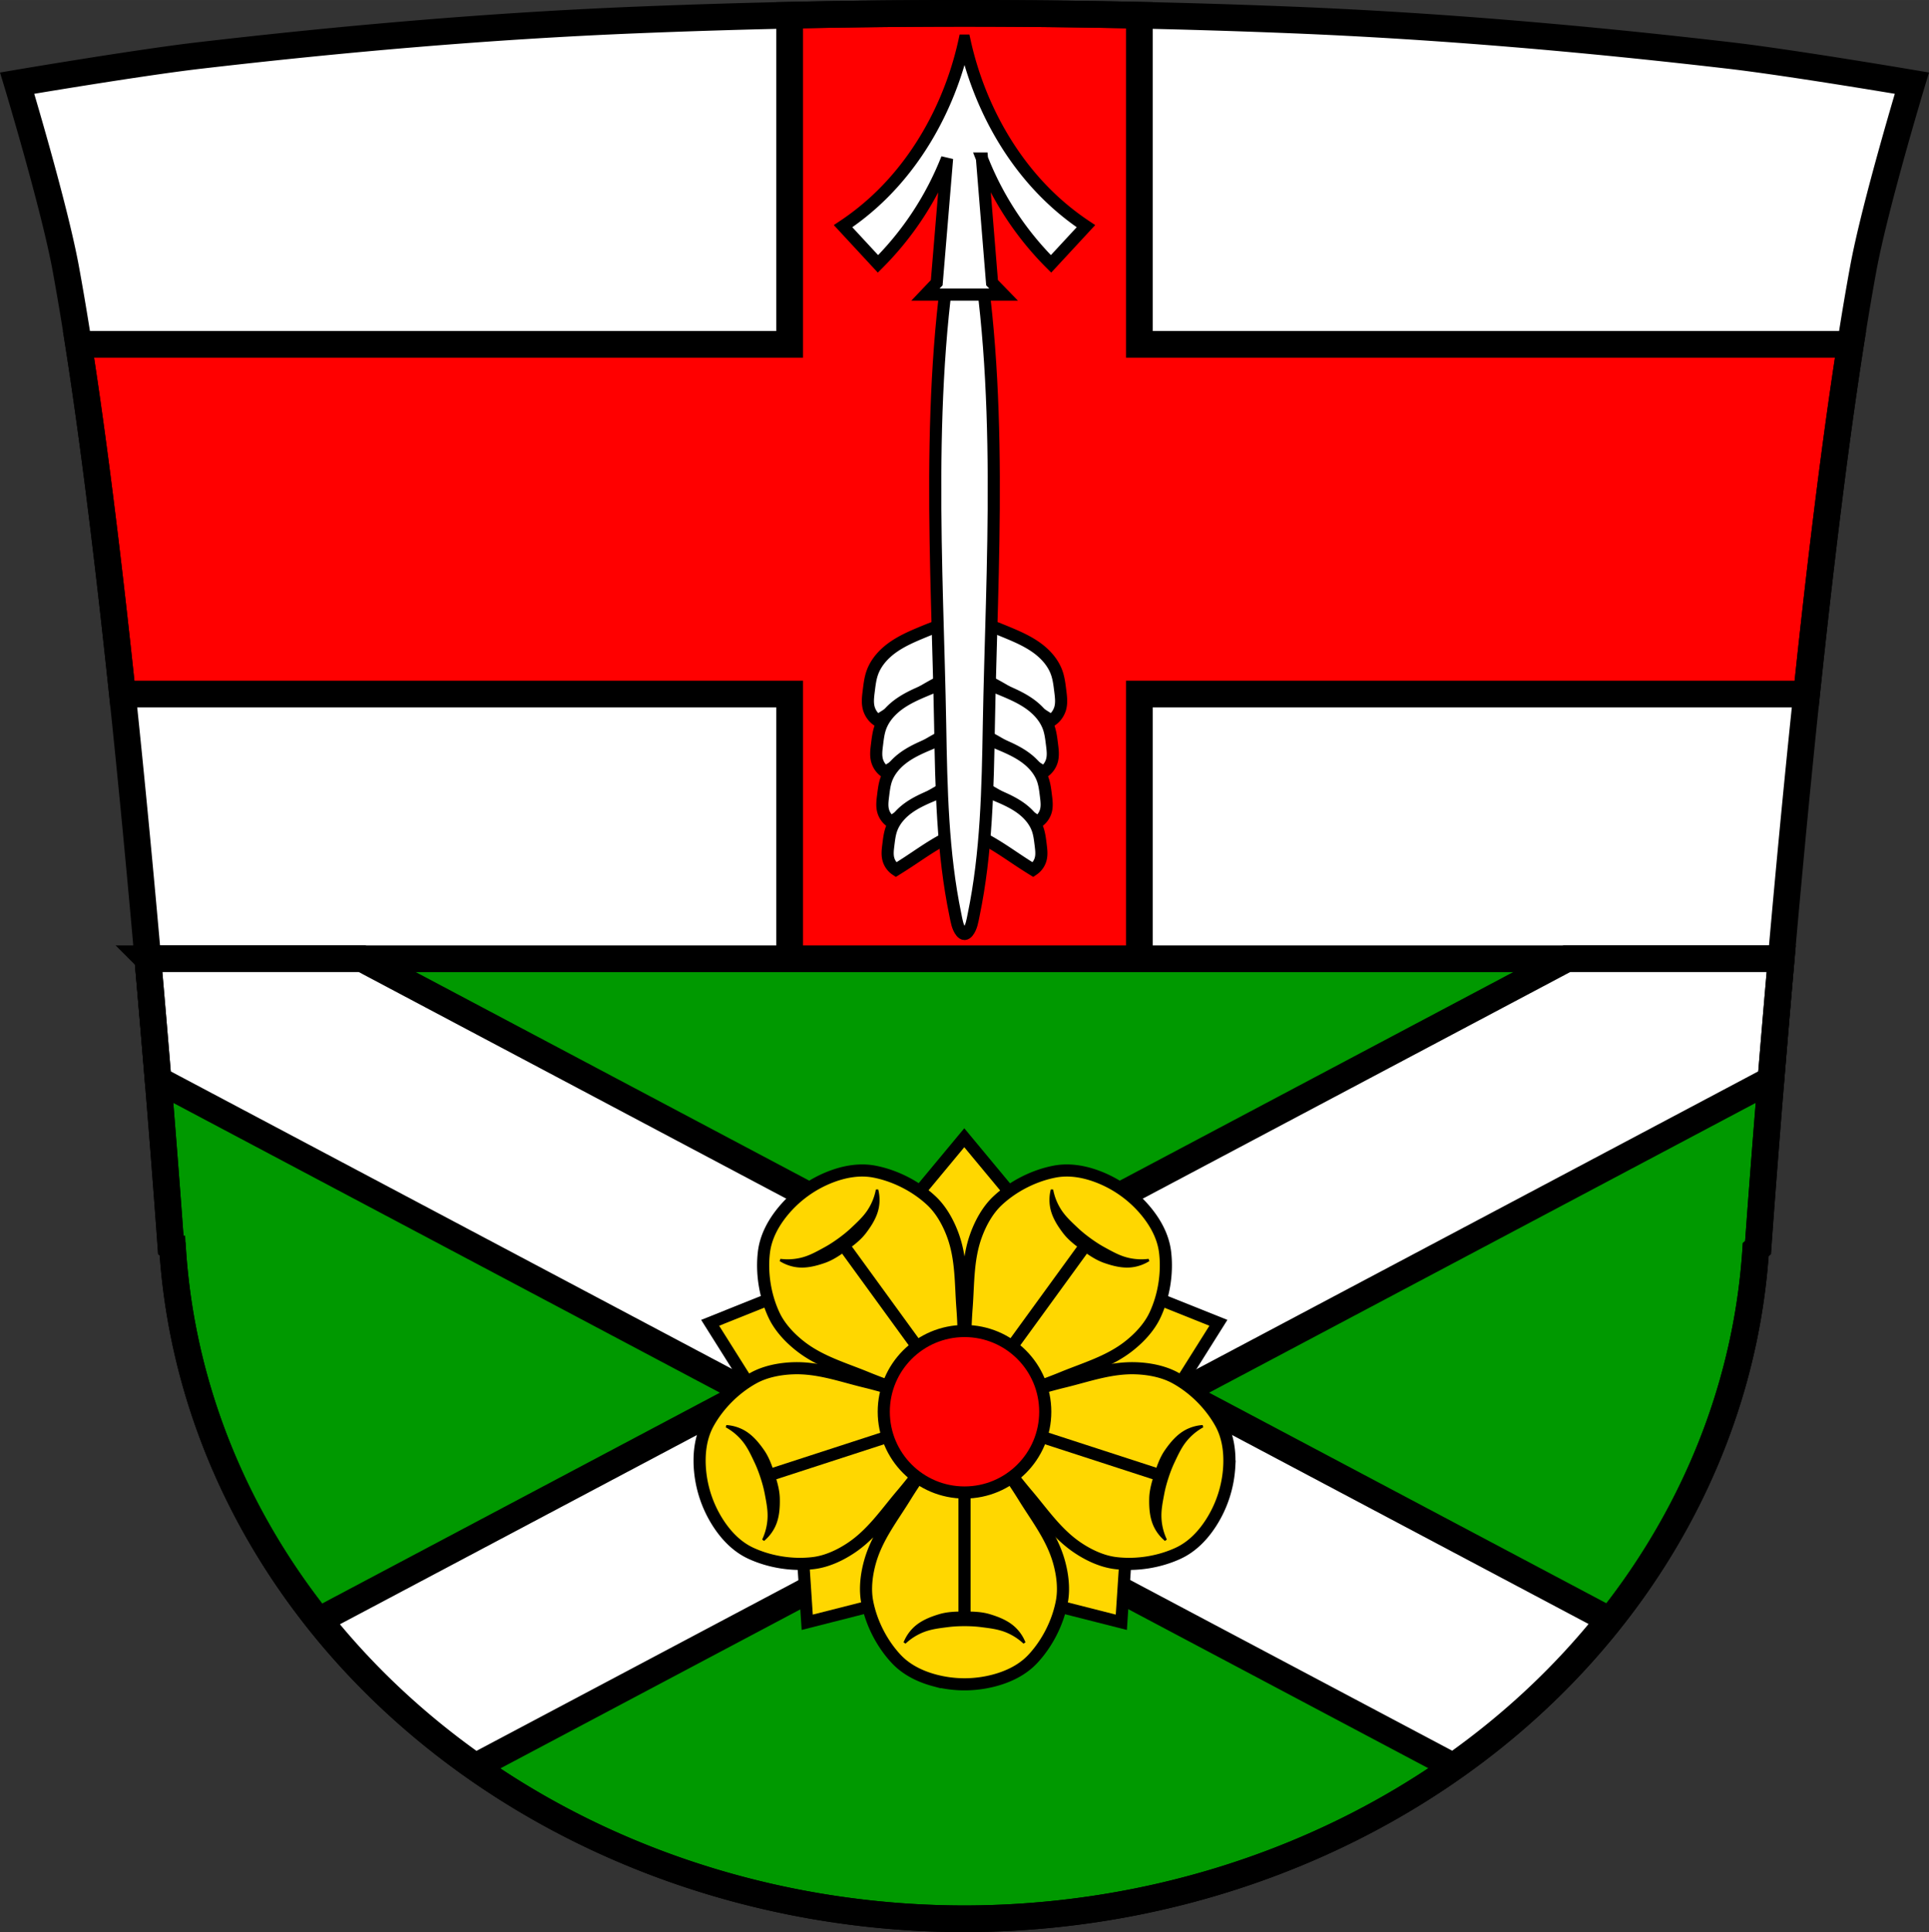 <svg xmlns="http://www.w3.org/2000/svg" width="795.83" height="797.16" viewBox="0 0 795.832 797.156" xmlns:xlink="http://www.w3.org/1999/xlink"><rect x="0" y="0" width="795.832" height="797.156" fill="#333333" stroke="none"/><path d="M397.92 5.5c-45.12 0-90.23.913-135.29 2.74-60.29 2.445-120.48 7.688-180.39 14.656-25.18 2.928-75.16 11.4-75.16 11.4s15.284 50.55 20.04 76.43c24.505 133.28 43.43 404.01 43.43 404.01l.664.559a327.376 293.149 0 0 0 326.711 276.361 327.376 293.149 0 0 0 326.424-276.12l.95-.8s18.924-270.73 43.43-404.01c4.76-25.884 20.04-76.43 20.04-76.43s-49.984-8.472-75.16-11.4c-59.913-6.969-120.1-12.21-180.39-14.656-45.06-1.827-90.18-2.74-135.3-2.74" fill="#fff" fill-rule="evenodd"/><g stroke="#000" stroke-linecap="round" stroke-width="11"><path d="M397.92 5.5c-24.05 0-48.1.268-72.14.787v135.78H32.39c6.657 42.616 12.791 93.71 18.11 144.28h275.28v147.85a4.516 4.516 0 0 0 4.525 4.525h135.23a4.516 4.516 0 0 0 4.525-4.525v-147.85h275.28c5.316-50.575 11.45-101.67 18.11-144.28H470.06V6.287c-24.04-.519-48.09-.787-72.14-.787z" fill="red"/><path d="M60.98 395.568c6.01 68.36 9.566 119.17 9.566 119.17l.664.559a327.375 293.149 0 0 0 326.711 276.361 327.375 293.149 0 0 0 326.424-276.12l.95-.8s3.557-50.814 9.567-119.17H60.982z" fill="#090"/></g><g fill="#fff"><g transform="translate(1764.801 -101.43)"><path d="M-1369.44 356.65a263.471 263.471 0 0 0-15.629 5.967c-4.097 1.715-8.185 3.554-11.769 6.178-3.584 2.623-6.666 6.108-8.122 10.304-.824 2.374-1.108 4.895-1.421 7.388-.297 2.366-.621 4.802 0 7.104a9 9 0 0 0 3.694 5.115 274.96 274.96 0 0 0 6.252-3.978c4.065-2.665 8.06-5.44 12.219-7.957a116.395 116.395 0 0 1 13.07-6.82l1.705-23.301z" fill="#fff" fill-rule="evenodd" stroke="#000" stroke-width="5" id="a"/><path d="M-1368.6 380.76a242.898 242.898 0 0 0-14.54 5.56c-3.812 1.599-7.616 3.315-10.95 5.759-3.334 2.444-6.2 5.69-7.555 9.596-.767 2.212-1.031 4.56-1.322 6.883-.276 2.204-.578 4.474 0 6.619a8.387 8.387 0 0 0 3.437 4.765 257.426 257.426 0 0 0 5.816-3.706c3.782-2.483 7.498-5.068 11.367-7.413a108.353 108.353 0 0 1 12.16-6.354l1.586-21.709z" fill="#fff" fill-rule="evenodd" stroke="#000" stroke-width="5" id="b"/><path d="M-1367.81 403.23a230.172 230.172 0 0 0-13.812 5.287c-3.622 1.522-7.236 3.155-10.403 5.48-3.167 2.325-5.889 5.411-7.176 9.123-.729 2.103-.979 4.337-1.256 6.546-.262 2.096-.549 4.255 0 6.295a7.979 7.979 0 0 0 3.265 4.532 241.189 241.189 0 0 0 5.525-3.525c3.592-2.361 7.123-4.82 10.799-7.05a102.32 102.32 0 0 1 11.552-6.04l1.507-20.646z" fill="#fff" fill-rule="evenodd" stroke="#000" stroke-width="5" id="c"/><path d="M-1367.07 424.6a219.214 219.214 0 0 0-13.206 5.06c-3.464 1.458-6.919 3.02-9.947 5.247-3.03 2.226-5.63 5.179-6.86 8.729-.697 2.01-.936 4.151-1.2 6.265-.251 2.01-.525 4.072 0 6.02a7.648 7.648 0 0 0 3.121 4.338 229.177 229.177 0 0 0 5.282-3.374c3.435-2.26 6.81-4.613 10.324-6.747a98.543 98.543 0 0 1 11.04-5.783l1.441-19.76z" fill="#fff" fill-rule="evenodd" stroke="#000" stroke-width="5" id="d"/><g transform="matrix(-1 0 0 1 -2733.76 0)"><use xlink:href="#a"/><use xlink:href="#b"/><use xlink:href="#c"/><use xlink:href="#d"/></g></g><g fill-rule="evenodd" stroke="#000" stroke-width="5"><path d="M397.92 81.85c-1.231 8.995-2.713 5.906-3.328 9.07-13.234 68.06-7.832 144.48-6.718 207.91.464 26.427.938 52.926 6.289 78.69.5 2.406.858 5.05 2.388 6.975.335.421.832.851 1.369.851s1.034-.431 1.369-.851c1.53-1.923 1.888-4.569 2.388-6.975 5.351-25.764 5.825-52.26 6.289-78.69 1.114-63.43 6.516-139.84-6.718-207.91-.614-3.16-2.097-.071-3.328-9.07z"/><path d="M397.92 16.74a135.111 135.111 0 0 1-9.502 28.21c-6.564 14.12-15.634 27.14-27.06 37.715a108.107 108.107 0 0 1-13.531 10.652l14.395 15.547a126.908 126.908 0 0 0 28.504-43.473l-4.268 51.25-4.658 4.895h32.24l-4.758-4.895-4.166-51.25a126.971 126.971 0 0 0 13.818 25.91 126.967 126.967 0 0 0 14.684 17.563l14.395-15.547a108.107 108.107 0 0 1-13.531-10.652c-11.429-10.576-20.498-23.595-27.06-37.715a135.4 135.4 0 0 1-9.5-28.21z"/></g></g><g stroke="#000" transform="translate(1126.49 423.36)"><g stroke-width="11"><path d="M-1065.51-27.792a7747.51 7747.51 0 0 1 2.355 27.365c.125 1.48.233 2.807.355 4.262a8107.063 8107.063 0 0 1 1.519 18.287l243.53 129.11-177 93.83a327.375 293.149 0 0 0 64.416 60.395 327.375 293.149 0 0 0 .008.006l201.75-106.96 201.63 106.89a327.375 293.149 0 0 0 .008-.006 327.375 293.149 0 0 0 64.328-60.442l-176.79-93.72 243.53-129.11.096-1.162c.378-4.615.796-9.594 1.21-14.533.195-2.346.373-4.52.577-6.934.738-8.733 1.512-17.785 2.348-27.29h-88.43l-248.51 131.74-248.51-131.74h-88.43z" fill="#fff" stroke-linecap="round"/><path d="M-728.57-417.86c-45.12 0-90.23.913-135.29 2.74-60.29 2.445-120.48 7.688-180.39 14.656-25.18 2.928-75.16 11.4-75.16 11.4s15.284 50.55 20.04 76.43c24.505 133.28 43.43 404.01 43.43 404.01l.664.559a327.375 293.149 0 0 0 326.71 276.361A327.375 293.149 0 0 0-402.14 92.176l.95-.8s18.924-270.73 43.43-404.01c4.76-25.884 20.04-76.43 20.04-76.43s-49.984-8.472-75.16-11.4c-59.913-6.969-120.1-12.21-180.39-14.656a3339.97 3339.97 0 0 0-135.29-2.74z" fill="none"/></g><g fill="gold"><path d="m1482.19-551.7-17.839 14.849-8.61 21.554-19.635-12.377-23.16-1.528 5.704-22.498-5.704-22.498 23.16-1.528 19.635-12.377 8.61 21.554z" transform="matrix(0 -2.887 2.88 0 860.23 4325.13)" stroke-linecap="round" stroke-width="1.734"/><g fill-rule="evenodd" stroke-width="5"><path d="M-728.57 159.1c-8.09 11.866-16.963 22.963-24.566 35.29-5.195 8.425-11.473 16.411-14.33 26.348-1.535 5.339-2.302 11.397-1.229 16.9 1.736 8.905 6.233 17.294 11.874 23.363 4.387 4.721 10.242 7.422 15.968 8.949a47.955 47.955 0 0 0 24.566 0c5.726-1.527 11.581-4.228 15.968-8.949 5.64-6.07 10.137-14.458 11.874-23.363 1.073-5.503.308-11.561-1.227-16.9-2.856-9.937-9.135-17.922-14.33-26.348-7.603-12.33-16.477-23.427-24.566-35.29zM-728.57 159.1c-13.785-4.03-27.08-9.04-41.16-12.456-9.618-2.337-19.15-5.84-29.487-5.486-5.552.19-11.55 1.333-16.453 4.055-7.933 4.403-14.52 11.273-18.55 18.513-3.134 5.631-3.893 12.03-3.576 17.952a47.963 47.963 0 0 0 7.592 23.363c3.222 4.973 7.6 9.707 13.446 12.42 7.516 3.488 16.884 5.172 25.889 4.072 5.565-.68 11.09-3.281 15.694-6.391 8.567-5.788 14.222-14.227 20.629-21.772 9.377-11.04 17.188-22.91 25.973-34.27z"/><path d="M-728.57 159.1c13.785-4.03 27.08-9.04 41.16-12.456 9.618-2.337 19.15-5.84 29.487-5.486 5.552.19 11.55 1.333 16.453 4.055 7.933 4.403 14.52 11.273 18.55 18.513 3.134 5.631 3.893 12.03 3.576 17.952a47.963 47.963 0 0 1-7.592 23.363c-3.222 4.973-7.6 9.707-13.446 12.42-7.516 3.488-16.884 5.172-25.889 4.072-5.565-.68-11.09-3.281-15.694-6.391-8.567-5.788-14.222-14.227-20.629-21.772-9.377-11.04-17.188-22.91-25.973-34.27zM-728.57 159.1c-.43-14.355.227-28.548-.869-42.992-.749-9.87-.363-20.02-3.893-29.739-1.896-5.222-4.837-10.574-8.939-14.395-6.638-6.184-15.207-10.327-23.338-11.923-6.324-1.241-12.649.015-18.18 2.145a47.944 47.944 0 0 0-19.875 14.439c-3.735 4.601-6.884 10.227-7.658 16.625-.996 8.226.297 17.656 4.126 25.881 2.366 5.083 6.546 9.534 10.927 12.952 8.151 6.36 17.925 9.131 27.08 12.893 13.398 5.507 27.1 9.269 40.619 14.11z"/><path d="M-728.57 159.1c.43-14.355-.227-28.548.869-42.992.749-9.87.363-20.02 3.893-29.739 1.896-5.222 4.837-10.574 8.939-14.395 6.638-6.184 15.207-10.327 23.338-11.923 6.324-1.241 12.649.015 18.18 2.145a47.944 47.944 0 0 1 19.875 14.439c3.735 4.601 6.884 10.227 7.658 16.625.996 8.226-.297 17.656-4.126 25.881-2.366 5.083-6.546 9.534-10.927 12.952-8.151 6.36-17.925 9.131-27.08 12.893-13.398 5.507-27.1 9.269-40.619 14.11z"/></g></g><g fill-rule="evenodd"><path d="M-728.57 159.1v82.915" fill="none" stroke-width="5"/><path d="M-738.89 243.1c-3.757 1.132-7.597 2.67-10.441 5.438a16.895 16.895 0 0 0-3.914 5.873 23.721 23.721 0 0 1 8.05-5c3.129-1.159 6.489-1.534 9.789-1.957 2.265-.29 4.556-.395 6.84-.395s4.575.104 6.84.395c3.3.423 6.658.798 9.787 1.957a23.822 23.822 0 0 1 8.05 5 16.9 16.9 0 0 0-3.916-5.873c-2.845-2.768-6.683-4.306-10.439-5.438-3.312-.998-6.861-1.088-10.32-1.088-3.459 0-7.01.09-10.32 1.088z"/><path d="m-728.57 159.1-78.86 25.621" fill="none" stroke-width="5"/><path d="M-811.65 175.24c-2.237-3.224-4.887-6.4-8.398-8.25a16.905 16.905 0 0 0-6.795-1.908 23.781 23.781 0 0 1 7.244 6.107c2.069 2.618 3.464 5.697 4.886 8.705.976 2.065 1.783 4.211 2.489 6.383.706 2.172 1.314 4.383 1.738 6.627.617 3.269 1.299 6.579 1.163 9.913a23.772 23.772 0 0 1-2.27 9.201 16.908 16.908 0 0 0 4.376-5.539c1.753-3.561 2.03-7.686 1.946-11.609-.074-3.458-1.085-6.861-2.154-10.151s-2.251-6.637-4.224-9.479z"/><path d="m-728.57 159.1 78.86 25.621" fill="none" stroke-width="5"/><path d="M-645.49 175.24c2.237-3.224 4.887-6.4 8.398-8.25a16.905 16.905 0 0 1 6.795-1.908 23.781 23.781 0 0 0-7.244 6.107c-2.069 2.618-3.464 5.697-4.886 8.705-.976 2.065-1.783 4.211-2.489 6.383-.706 2.172-1.314 4.383-1.738 6.627-.617 3.269-1.299 6.579-1.163 9.913a23.772 23.772 0 0 0 2.27 9.201 16.908 16.908 0 0 1-4.376-5.539c-1.753-3.561-2.03-7.686-1.946-11.609.074-3.458 1.085-6.861 2.154-10.151s2.251-6.637 4.224-9.479z"/><path d="m-728.57 159.1-48.75-67.07" fill="none" stroke-width="5"/><path d="M-769.61 85.08c2.374-3.125 4.575-6.626 5.249-10.537a16.9 16.9 0 0 0-.287-7.05 23.768 23.768 0 0 1-3.568 8.777c-1.849 2.778-4.347 5.056-6.768 7.339-1.662 1.567-3.453 2.998-5.301 4.341-1.847 1.343-3.762 2.605-5.765 3.702-2.918 1.598-5.855 3.269-9.07 4.171a23.768 23.768 0 0 1-9.452.686c2 1.27 4.275 2.11 6.621 2.448 3.928.566 7.937-.446 11.641-1.74 3.266-1.14 6.19-3.154 8.988-5.188 2.798-2.034 5.616-4.193 7.708-6.948z"/><path d="m-728.57 159.1 48.75-67.07" fill="none" stroke-width="5"/><path d="M-687.53 85.08c-2.374-3.125-4.575-6.626-5.249-10.537a16.9 16.9 0 0 1 .287-7.05 23.768 23.768 0 0 0 3.568 8.777c1.849 2.778 4.347 5.056 6.768 7.339 1.662 1.567 3.453 2.998 5.301 4.341 1.847 1.343 3.762 2.605 5.765 3.702 2.918 1.598 5.855 3.269 9.07 4.171a23.768 23.768 0 0 0 9.452.686c-2 1.27-4.275 2.11-6.621 2.448-3.928.566-7.937-.446-11.641-1.74-3.266-1.14-6.19-3.154-8.988-5.188-2.798-2.034-5.616-4.193-7.708-6.948z"/></g><circle cx="-728.57" cy="159.1" r="33.31" fill="red" stroke-linecap="round" stroke-width="5"/></g></svg>